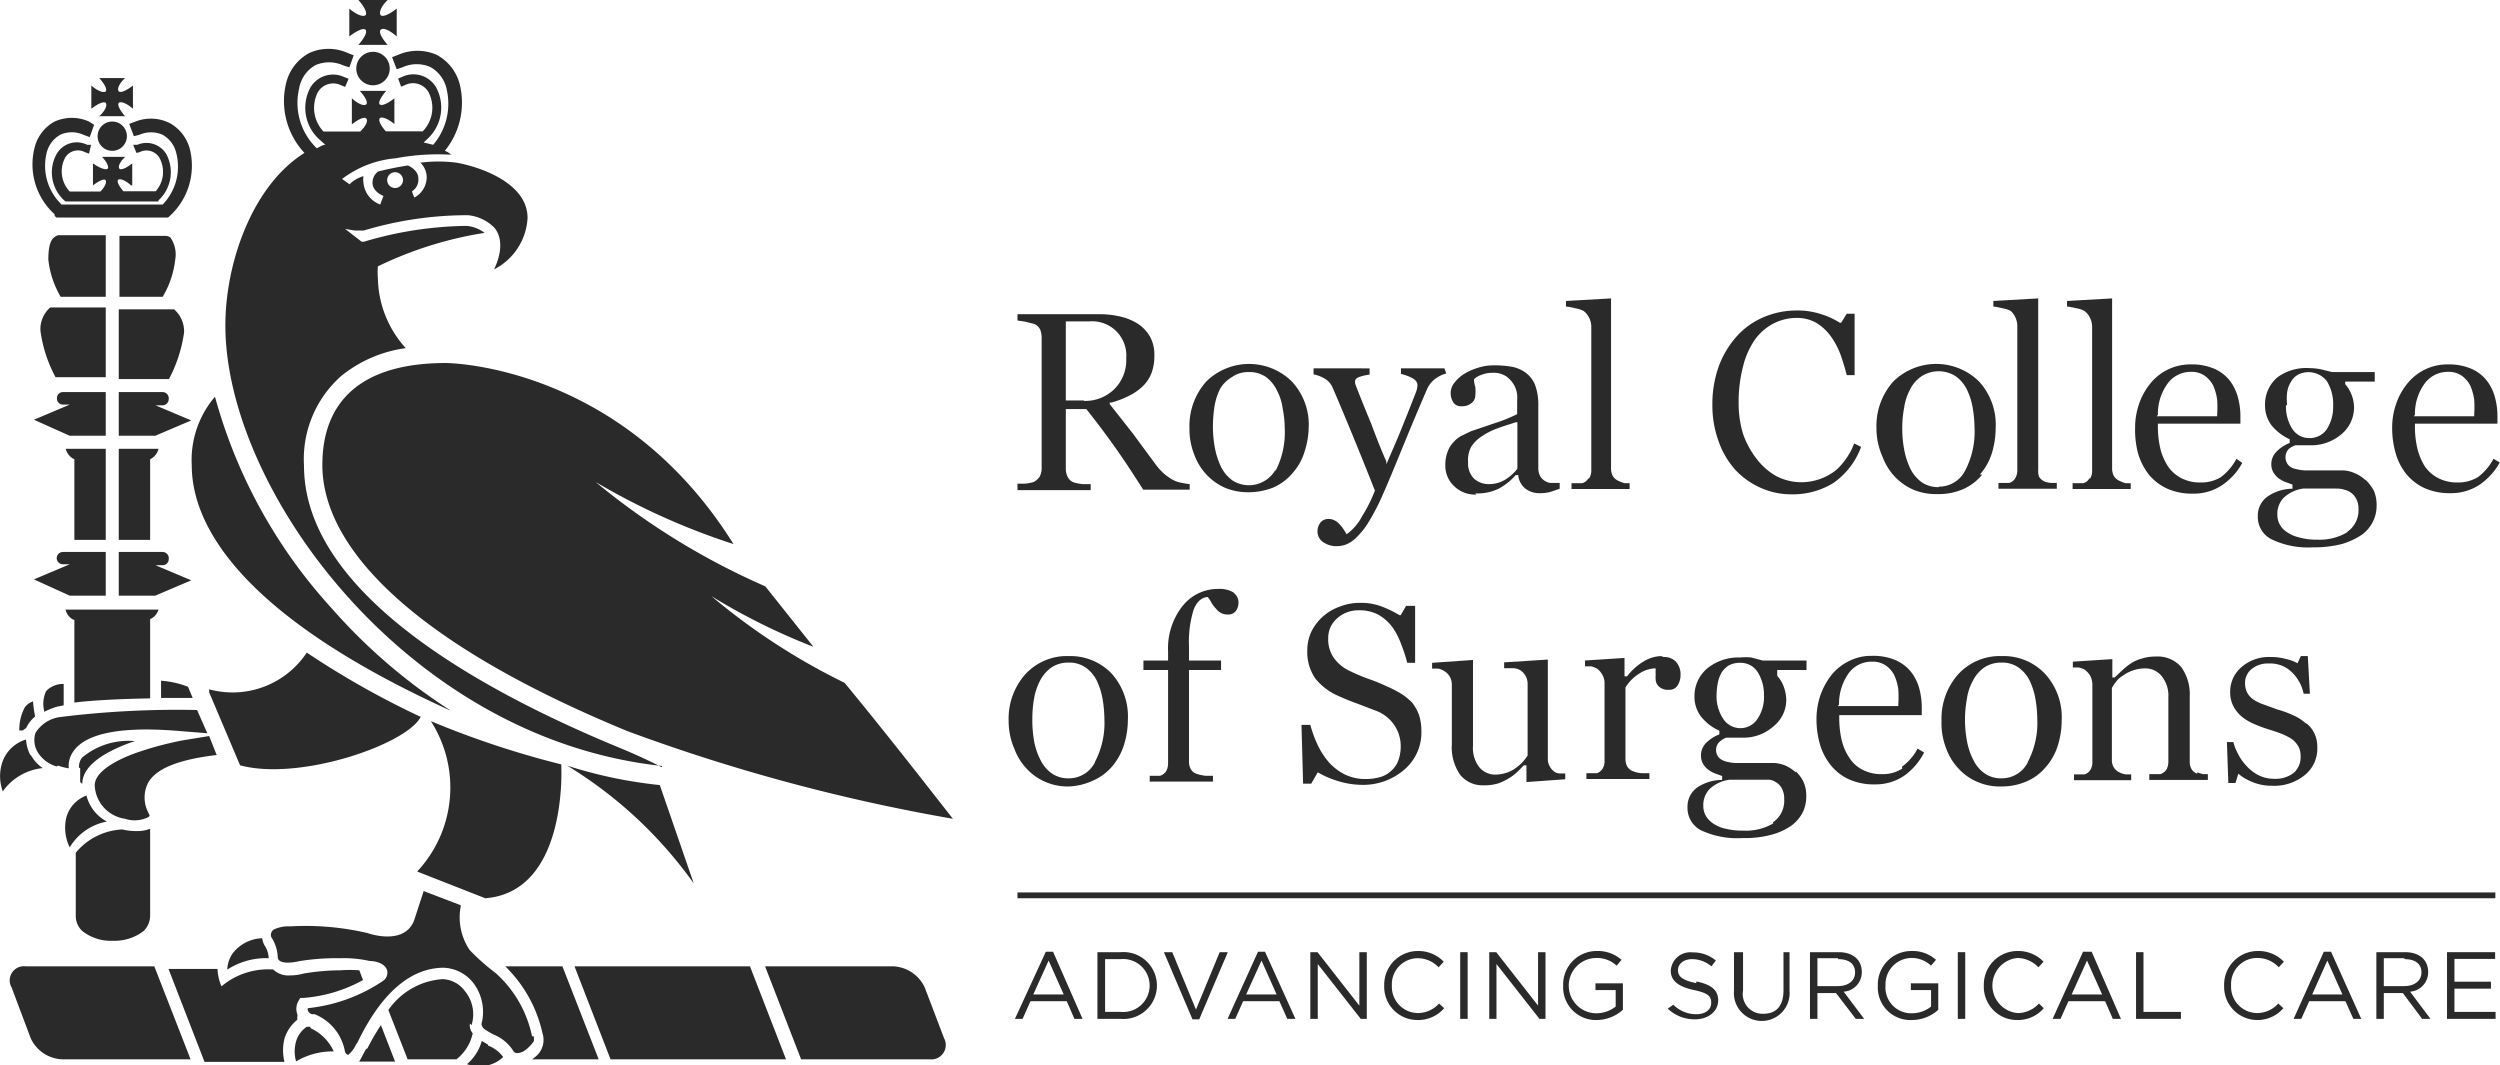 <svg xmlns="http://www.w3.org/2000/svg" xmlns:xlink="http://www.w3.org/1999/xlink" viewBox="0 0 107.57 45.83"><defs><clipPath id="a" transform="translate(0 -1.77)"><rect y="1.77" width="107.57" height="45.83" style="fill:none"/></clipPath><clipPath id="b" transform="translate(0 -1.77)"><rect width="107.57" height="50" style="fill:none"/></clipPath></defs><title>Asset 4</title><g style="clip-path:url(#a)"><polygon points="107.36 41.26 105.61 41.26 105.61 42.24 107.18 42.24 107.18 42.54 105.61 42.54 105.61 43.54 107.38 43.54 107.38 43.84 105.29 43.84 105.29 40.97 107.36 40.97 107.36 41.26" style="fill:#2a2a2a"/><path d="M15.73,3.05c.08.1-.05.36-.31.65h1.26c-.26-.29-.39-.55-.3-.65s.37,0,.69.29V2.14c-.32.25-.61.38-.69.28s0-.36.3-.65H15.42c.26.29.39.56.31.65s-.38,0-.7-.28v1.2c.32-.25.61-.38.7-.29m-8.8,28v.75H8.29l-.2-.48a4,4,0,0,0-1.16-.26M3.2,28.41V32c.88-.11,2.15-.16,3.26-.18V28.41A.64.64,0,0,0,6.82,28h-4a.65.65,0,0,0,.37.45M4.55,25V21.08H2.83a.65.65,0,0,0,.37.45V25ZM2.31,12c-.16.14-.23.45-.23.94a4,4,0,0,0,.53,1.6H4.55V11.89h-2a.3.3,0,0,0-.2.08M1.74,16a5.84,5.84,0,0,0,.65,2H4.55v-3H2.16a1.24,1.24,0,0,0-.42,1M3,27.4H4.55V25.52H2.71a.27.27,0,0,0-.27.27v0a.27.27,0,0,0,.27.26H3l-1.54.65Zm-1.1,5a3.37,3.37,0,0,1,.54-.22l.3-.06V31.2a1,1,0,0,0-.75.3,1.26,1.26,0,0,0-.09.85M3,20.52H4.55V18.64H2.71a.26.26,0,0,0-.26.27v0a.26.26,0,0,0,.26.27H3l-1.54.65ZM5.11,27.4H6.68l1.55-.66-1.54-.65H7a.26.26,0,0,0,.26-.26v0A.27.27,0,0,0,7,25.52H5.11ZM16.05,4a.72.72,0,1,0,.72.72A.72.72,0,0,0,16.05,4M24.4,34.71a18.47,18.47,0,0,1,5.45,5.07l-1.46-4.23a19.55,19.55,0,0,1-4-.84M5.11,25H6.46V21.53a.66.66,0,0,0,.36-.45H5.11ZM2.49,34.71h0a2.71,2.71,0,0,0,.47.12,1.07,1.07,0,0,1,.21-.75c.56-.78,2.12-1.07,4.62-.85l1.13.09-.44-1a41,41,0,0,0-5.95.31,1.49,1.49,0,0,0-1,.67,1,1,0,0,0,.09.83,1.41,1.41,0,0,0,.82.62M13.87,21.78C13.87,25,17.1,29.15,27,33.23A79.42,79.42,0,0,0,41,37c-1.29-1.65-3-3.84-4.66-5.85a27.86,27.86,0,0,1-5.73-3.73A27,27,0,0,0,35,29.6L32.93,27a30.79,30.79,0,0,1-7.3-4.49,29.42,29.42,0,0,0,5.93,2.67c-4.86-7.79-12.38-7.79-12.38-7.79-3.56,0-5.31,1.58-5.31,4.39m14.6,13c-.56-.29-1.13-.55-1.73-.8-6.23-2.56-13.66-6.74-13.66-12.18a4.77,4.77,0,0,1,1.6-3.85,5.58,5.58,0,0,1,2.78-1.2,4.58,4.58,0,0,1-1.2-3,3.05,3.05,0,0,1,0-.52,16.29,16.29,0,0,1,4.23-1.38l.36-.06h0a1.49,1.49,0,0,0-.77-.3,16,16,0,0,0-4.42.68l-.1,0-.71-.55.42.07.38,0a15.47,15.47,0,0,1,4.49-.66,1.84,1.84,0,0,1,1.06.47s.69.52.06,1.86a2.64,2.64,0,0,0,1.44-2.21c0-1.56-2.18-2.23-3.06-2.38a6,6,0,0,0-1.55,0,.89.89,0,0,1,.27.62,1,1,0,0,1-.53.88l-.08-.18L17.73,10A.59.59,0,0,0,18,9.44c0-.33-.37-.52-.45-.55-.45.07-.89.16-1.28.26a.59.59,0,0,0-.24.49c0,.38.46.56.47.56l-.14.37a1.1,1.1,0,0,1-.72-.93.88.88,0,0,1,0-.29,1.38,1.38,0,0,0-.6.35l-.32-.23a4.43,4.43,0,0,1,2.31-.89,9.87,9.87,0,0,1,2.44-.15l-.06,0a.69.69,0,0,0-.27-.17,3.29,3.29,0,0,0,.65-2.83,2,2,0,0,0-1-1.3,2.07,2.07,0,0,0-1.66,0l-.26.1.2.52.26-.09a1.47,1.47,0,0,1,1.2,0,1.44,1.44,0,0,1,.7,1A2.73,2.73,0,0,1,18.64,8l-.41-.1.17-.16a1.83,1.83,0,0,0,.36-2.22,1.13,1.13,0,0,0-1.46-.44l-.17.07.13.35.17-.07a.77.77,0,0,1,1,.29,1.45,1.45,0,0,1-.24,1.7H16.6c-.22-.25-.33-.48-.26-.56s.34,0,.63.25V6c-.29.23-.55.34-.63.26s.05-.32.28-.58H15.48c.24.26.36.5.28.58s-.34,0-.62-.26V7.12c.28-.22.54-.34.62-.25s0,.31-.26.56H13.92a1.48,1.48,0,0,1-.24-1.7.77.77,0,0,1,1-.29l.17.07L15,5.16l-.18-.07a1.13,1.13,0,0,0-1.46.44,1.83,1.83,0,0,0,.36,2.22L14,8c-.13,0-.25.1-.37.15a2.71,2.71,0,0,1-.76-2.57,1.43,1.43,0,0,1,.69-1,1.47,1.47,0,0,1,1.2,0l.27.09.19-.52-.26-.1a2,2,0,0,0-1.65,0,2,2,0,0,0-1,1.3,3.27,3.27,0,0,0,.79,3c-2.2,1.38-3.34,4.58-3.4,7.2-.17,7.08,7.71,18,18.8,19.18M17,9.18a.34.34,0,0,1,.34.34.34.34,0,0,1-.68,0A.34.34,0,0,1,17,9.18M7.34,12a.32.32,0,0,0-.2-.08h-2v2.62H7a4,4,0,0,0,.54-1.6A1.28,1.28,0,0,0,7.34,12M5.11,20.52H6.68l1.55-.66-1.54-.65H7a.27.27,0,0,0,.26-.27v0A.27.27,0,0,0,7,18.64H5.11Zm0-2.44H7.27a6.06,6.06,0,0,0,.65-2,1.25,1.25,0,0,0-.43-1H5.11Zm13,14.54a37.21,37.21,0,0,1-4.91-2.77A3.83,3.83,0,0,1,9,31.43l0,.13,1.33,3.14c2.57.69,7.16-.9,7.77-2.08m-6.82,9.52a1.68,1.68,0,0,0-1.26.64,1.29,1.29,0,0,0-.24.71A3.06,3.06,0,0,1,11.56,43h0a1.06,1.06,0,0,0-.15-.51.79.79,0,0,1-.12-.3m2.07,3.76-.1,0-.06,0a1.14,1.14,0,0,0-.46.63,1.57,1.57,0,0,0,0,.86,3.06,3.06,0,0,1,1.62-.43,2,2,0,0,0-1-1m2.4.89h0a.75.75,0,0,0-.07.12c-.08.13-.14.29-.24.43H17l-.61-1.57a9.31,9.31,0,0,0-.58,1m4.48-1h0v0A1.57,1.57,0,0,0,20,44.41a1.25,1.25,0,0,0-.95-.51,3.09,3.09,0,0,0-2.34,1.33l.83,2.12h2.1a1.94,1.94,0,0,0,.7-1.12.52.52,0,0,1-.12-.42M1.11,43.35a.61.61,0,0,0-.61.91l.82,2.18a1.56,1.56,0,0,0,1.34.91H8.2l-1.56-4ZM12.8,45.43a.68.68,0,0,1,.06-.62l.06-.1.12,0a6.26,6.26,0,0,0,2.58-.77l-.16-.42a5.61,5.61,0,0,0-.81,0,9.87,9.87,0,0,0-1.59.14,2.06,2.06,0,0,1-.58.08.94.94,0,0,1-.73-.26h-.13a3.11,3.11,0,0,0-2.09.73l0,0a2.06,2.06,0,0,1-.17-.75H7.25l1.55,4h3.44a2.11,2.11,0,0,1,0-1,1.68,1.68,0,0,1,.55-.81l0-.08M3.45,34.81l0,.61.09.08c0-.69.74-1.29,2.08-1.78l.19-.06a3.1,3.1,0,0,0-2.28.71.64.64,0,0,0-.13.44m21.32,8.54,1.55,4h7.55l-1.55-4Zm15.07.91a1.57,1.57,0,0,0-1.35-.91H32.92l1.55,4H40a.62.62,0,0,0,.62-.91Zm-18.05-.91a5.74,5.74,0,0,1,1.6,2.87A.93.93,0,0,1,23,47.27l-.1.08h2.86l-1.56-4Zm1.15,3v0a5,5,0,0,0-1.55-2.7,9.48,9.48,0,0,1-1.13-1,2.52,2.52,0,0,1-.39-1.86.15.15,0,0,0,0-.07l-1.59-.61-.41,1.26c-.43,1.12-2,.55-2,.55a11.67,11.67,0,0,0-3.33-.29,1.5,1.5,0,0,0-.7.13.28.28,0,0,0-.13.19.24.24,0,0,0,.05.2,1.71,1.71,0,0,1,.24.77c0,.08,0,.27.44.27a2.12,2.12,0,0,0,.47-.06h0A9.89,9.89,0,0,1,14.65,43a5.09,5.09,0,0,1,1.26.12c.29,0,.67.12.75.41a.43.43,0,0,1-.17.44l0,0a7.1,7.1,0,0,1-3.24,1.18.14.14,0,0,0,0,.11.28.28,0,0,0,.17.15h0l.12,0A2.13,2.13,0,0,1,14.84,47a.2.2,0,0,0,.14.16,1.2,1.2,0,0,0,.33-.43.61.61,0,0,1,.07-.1c1-2.08,2.25-3.21,3.7-3.22a1.7,1.7,0,0,1,1.32.7,2.06,2.06,0,0,1,.32,1.71c0,.13.11.22.11.22a3.85,3.85,0,0,0,.4.24,1.81,1.81,0,0,1,.87.73c.06.09.21.1.42,0a1.57,1.57,0,0,0,.45-.44.88.88,0,0,0,0-.2M21,46.72l-.27-.16a2,2,0,0,1-.64,1,1.8,1.8,0,0,0,.77.07,1.37,1.37,0,0,0,.79-.38,1.4,1.4,0,0,0-.65-.49M1.31,34.27a1.67,1.67,0,0,1-.19-.68,1.55,1.55,0,0,0-1,.92,1.9,1.9,0,0,0,0,1.31,2.4,2.4,0,0,1,1.72-1,1.69,1.69,0,0,1-.52-.57m8,0L9,33.44l-1.16.19a14.51,14.51,0,0,0-2,.54c-.69.25-1.84.78-1.76,1.46A1.52,1.52,0,0,0,5.38,37a1.31,1.31,0,0,0,1-.07.13.13,0,0,0,.06-.07l-.06-.13a1.39,1.39,0,0,1,0-1.29c.35-.61,1.33-1,3-1.19m14.77.46v-.05a39.1,39.1,0,0,1-5.61-1.86,5.29,5.29,0,0,1-.59,6.47l2.93,1.15c3.58-.28,3.27-5.71,3.27-5.71M4.6,37.12A1.75,1.75,0,0,1,3.72,36a1.41,1.41,0,0,0-.86.92A1.91,1.91,0,0,0,3,38.23,2.37,2.37,0,0,1,4.6,37.12m14.77-4.79a24.11,24.11,0,0,1-5.12-4.41,22.16,22.16,0,0,1-5-9.08,4.19,4.19,0,0,0-1,2.94c0,3,2.78,6.77,11.1,10.55M4.8,42.25h.06a2.06,2.06,0,0,0,1.32-.42.93.93,0,0,0,.28-.67V37.43a1.57,1.57,0,0,1-.6.1,2.58,2.58,0,0,1-.6-.07l0,0a2.77,2.77,0,0,0-2,1v2.7a.89.89,0,0,0,.28.67,2,2,0,0,0,1.32.42m.83-32.5V8.8c-.25.2-.48.3-.55.23s0-.29.25-.51h-1c.21.22.31.44.24.51S4.28,9,4,8.8v.95c.25-.2.48-.3.54-.23s0,.27-.22.49H3a1.26,1.26,0,0,1-.2-1.45.64.64,0,0,1,.86-.24l.17.06L3.92,8,3.75,8a1,1,0,0,0-1.31.39,1.63,1.63,0,0,0,.32,2l.06.05h4l0-.05a1.65,1.65,0,0,0,.33-2A1,1,0,0,0,5.91,8L5.73,8l.14.35L6,8.32a.65.65,0,0,1,.86.24A1.26,1.26,0,0,1,6.7,10H5.31c-.19-.22-.29-.42-.23-.49s.3,0,.55.23M2.35,11.06l.08.07h4.8l.08-.07a2.94,2.94,0,0,0,.87-2.83,1.79,1.79,0,0,0-.87-1.16A1.81,1.81,0,0,0,5.83,7l-.27.1.2.53L6,7.57a1.23,1.23,0,0,1,1,0,1.22,1.22,0,0,1,.59.81A2.34,2.34,0,0,1,7,10.57H2.65A2.31,2.31,0,0,1,2,8.38a1.22,1.22,0,0,1,.59-.81,1.21,1.21,0,0,1,1,0l.27.1.19-.53L3.83,7a1.81,1.81,0,0,0-1.48,0,1.76,1.76,0,0,0-.87,1.16,2.89,2.89,0,0,0,.87,2.83M4.83,7a.63.63,0,1,0,.63.63A.63.63,0,0,0,4.83,7M4.55,6.2c.07.08,0,.32-.28.57H5.38c-.22-.25-.34-.49-.27-.57s.33,0,.61.25v-1c-.28.22-.53.33-.61.25s0-.32.27-.57H4.27c.23.25.35.49.28.57s-.34,0-.62-.25v1c.28-.22.54-.33.62-.25M1.13,33.09v0a1.36,1.36,0,0,1,.38-.49,5.67,5.67,0,0,1-.09-.65.73.73,0,0,0-.35.25,2.06,2.06,0,0,0-.24,1l.15,0Z" transform="translate(0 -1.77)" style="fill:#2a2a2a"/></g><g style="clip-path:url(#b)"><path d="M86.47,15.11a.8.8,0,0,1,.24.3.86.86,0,0,1,.09.39V22a.63.63,0,0,1-.09.35.44.44,0,0,1-.26.2l-.24,0-.22,0v.25H88.5v-.25l-.22,0A1.06,1.06,0,0,1,88,22.5a.55.55,0,0,1-.26-.21A.69.69,0,0,1,87.7,22V14.61l0,0-1.93.11v.24a2.54,2.54,0,0,1,.37.07,1.2,1.2,0,0,1,.38.12" transform="translate(0 -1.77)" style="fill:#2a2a2a"/><path d="M56.31,20.19a2.72,2.72,0,0,0-.72-2,2.62,2.62,0,0,0-3.69,0,2.87,2.87,0,0,0-.72,2,3,3,0,0,0,.21,1.15,2.53,2.53,0,0,0,.55.88,2.44,2.44,0,0,0,.8.55,2.55,2.55,0,0,0,.95.18,2.9,2.9,0,0,0,1.09-.2,2.28,2.28,0,0,0,.85-.64,2.39,2.39,0,0,0,.5-.9,3.47,3.47,0,0,0,.18-1.1m-1.42,1.86a1.32,1.32,0,0,1-1.85.48,1.61,1.61,0,0,1-.49-.57,3.21,3.21,0,0,1-.27-.81,4.92,4.92,0,0,1-.09-1,5.93,5.93,0,0,1,.07-.83,2.65,2.65,0,0,1,.26-.78A1.49,1.49,0,0,1,53,18a1.2,1.2,0,0,1,.74-.22,1.23,1.23,0,0,1,.73.21,1.57,1.57,0,0,1,.47.57,2.31,2.31,0,0,1,.25.78,4.59,4.59,0,0,1,.09.87,3.6,3.6,0,0,1-.41,1.85" transform="translate(0 -1.77)" style="fill:#2a2a2a"/><path d="M60.76,32a2.69,2.69,0,0,0-.52-.41,5.12,5.12,0,0,0-.62-.31,7.13,7.13,0,0,0-.74-.3,7.26,7.26,0,0,1-.78-.33,1.74,1.74,0,0,1-.7-.56,1.41,1.41,0,0,1-.25-.86,1.11,1.11,0,0,1,.38-.85,1.35,1.35,0,0,1,.92-.35,1.74,1.74,0,0,1,.86.19,2,2,0,0,1,.59.52,3,3,0,0,1,.39.75,6.24,6.24,0,0,1,.26.8h.34l0-2.45H60.5l-.23.4-.05,0a4.88,4.88,0,0,0-.76-.37,2.5,2.5,0,0,0-.94-.16,2.35,2.35,0,0,0-.87.16,2.2,2.2,0,0,0-.73.43,2.14,2.14,0,0,0-.5.66,1.91,1.91,0,0,0-.17.8,2,2,0,0,0,.35,1.21,2.57,2.57,0,0,0,1,.75c.22.1.48.21.79.32l.81.31a1.64,1.64,0,0,1,.8.63,1.6,1.6,0,0,1,.27.89,1.72,1.72,0,0,1-.09.58,1.05,1.05,0,0,1-.27.44,1.19,1.19,0,0,1-.47.3,2.27,2.27,0,0,1-.68.1,2,2,0,0,1-.9-.2,2.32,2.32,0,0,1-.68-.52,3.28,3.28,0,0,1-.49-.76,5.23,5.23,0,0,1-.31-.85H56l.07,2.53h.35L56.7,35l0,0a4,4,0,0,0,.88.38,3.55,3.55,0,0,0,1,.16,2.7,2.7,0,0,0,1.84-.65,2.1,2.1,0,0,0,.74-1.65,2.29,2.29,0,0,0-.11-.73,2,2,0,0,0-.35-.58" transform="translate(0 -1.77)" style="fill:#2a2a2a"/><path d="M46,30a2.43,2.43,0,0,0-1.88.78,2.87,2.87,0,0,0-.72,2A3,3,0,0,0,43.65,34a2.49,2.49,0,0,0,.55.87,2.29,2.29,0,0,0,.8.55,2.38,2.38,0,0,0,1,.19A2.67,2.67,0,0,0,47,35.37a2.28,2.28,0,0,0,.86-.63,2.65,2.65,0,0,0,.5-.91,3.65,3.65,0,0,0,.17-1.09,2.76,2.76,0,0,0-.71-2A2.45,2.45,0,0,0,46,30m1.11,4.58a1.26,1.26,0,0,1-1.12.68,1.23,1.23,0,0,1-.73-.21,1.48,1.48,0,0,1-.48-.56,2.87,2.87,0,0,1-.28-.81,5.05,5.05,0,0,1-.08-1,4.89,4.89,0,0,1,.07-.83,2.58,2.58,0,0,1,.25-.77,1.61,1.61,0,0,1,.5-.59,1.3,1.3,0,0,1,.75-.21,1.22,1.22,0,0,1,.72.21,1.54,1.54,0,0,1,.48.56,3.06,3.06,0,0,1,.25.79,5.41,5.41,0,0,1,.08.87,3.6,3.6,0,0,1-.41,1.85" transform="translate(0 -1.77)" style="fill:#2a2a2a"/><path d="M62.15,17.62H60.28v.24a2,2,0,0,1,.43.15c.19.09.28.2.28.32a.93.93,0,0,1-.07.33l-.11.28c-.22.57-.42,1.06-.59,1.48s-.35.81-.51,1.2l-.06.13,0-.13Q59.37,21,59,20c-.28-.67-.49-1.2-.63-1.56l-.06-.16a.35.35,0,0,1,0-.12c0-.11.16-.17.27-.2a2,2,0,0,1,.35-.07v-.27H56.52v.26a1.43,1.43,0,0,1,.46.17.84.84,0,0,1,.37.42c.31.72.6,1.42.88,2.1s.59,1.45.93,2.31v0a6.58,6.58,0,0,1-.55,1.1,2.2,2.2,0,0,1-.67.78l0,0,0,0a2.38,2.38,0,0,0-.14-.23,1.39,1.39,0,0,0-.17-.21.65.65,0,0,0-.21-.16.54.54,0,0,0-.27-.06.43.43,0,0,0-.33.15.61.61,0,0,0-.13.41.54.54,0,0,0,.22.42,1,1,0,0,0,.63.19,1.14,1.14,0,0,0,.4-.08,1.41,1.41,0,0,0,.43-.3,3.23,3.23,0,0,0,.52-.66,9.46,9.46,0,0,0,.61-1.18c.17-.38.43-1,.76-1.81s.72-1.75,1.15-2.74a1.09,1.09,0,0,1,.42-.48,1.31,1.31,0,0,1,.4-.18Z" transform="translate(0 -1.77)" style="fill:#2a2a2a"/><path d="M53.12,27.29a1.15,1.15,0,0,0-.7-.18,1.94,1.94,0,0,0-1.54.74,2.93,2.93,0,0,0-.62,1.94v.4H49.2v.41h1.06v4a.72.72,0,0,1-.08.35.52.52,0,0,1-.26.2l-.24,0-.21,0v.25h2.72v-.25l-.33,0a2,2,0,0,1-.36-.08.45.45,0,0,1-.26-.2.68.68,0,0,1-.08-.34V30.6h1.38v-.41H51.16v-.6a4.71,4.71,0,0,1,.2-1.59c.14-.35.35-.53.61-.54h0l0,0a1.57,1.57,0,0,1,.16.25,1.79,1.79,0,0,0,.2.26.63.63,0,0,0,.22.18.54.54,0,0,0,.27.06.41.41,0,0,0,.35-.14.62.62,0,0,0,.12-.38.51.51,0,0,0-.22-.42" transform="translate(0 -1.77)" style="fill:#2a2a2a"/><path d="M63.48,23a2.12,2.12,0,0,0,1-.2,2.67,2.67,0,0,0,.74-.59l0,0h.11v.05a.86.86,0,0,0,.31.54,1,1,0,0,0,.64.19,1.79,1.79,0,0,0,.42-.05l.41-.14v-.25h-.31a.51.51,0,0,1-.28-.06.62.62,0,0,1-.25-.23.78.78,0,0,1-.08-.37c0-.47,0-.91,0-1.31s0-.86,0-1.38a2.4,2.4,0,0,0-.14-.87,1.23,1.23,0,0,0-.4-.52,1.47,1.47,0,0,0-.6-.26,4.42,4.42,0,0,0-.78-.06,2.16,2.16,0,0,0-.66.1,2.65,2.65,0,0,0-.58.25,1.61,1.61,0,0,0-.45.4.7.7,0,0,0-.16.44.75.75,0,0,0,.11.4.39.39,0,0,0,.36.17.63.63,0,0,0,.43-.14.41.41,0,0,0,.16-.31,1.89,1.89,0,0,0,0-.38,1.29,1.29,0,0,1-.06-.33v0l0,0a.84.84,0,0,1,.32-.19,1.3,1.3,0,0,1,.49-.09,1,1,0,0,1,.59.16,1.28,1.28,0,0,1,.33.37,1.17,1.17,0,0,1,.13.4,2.42,2.42,0,0,1,0,.28v.57l0,0a6.87,6.87,0,0,1-1,.4l-1,.34-.41.2a1.19,1.19,0,0,0-.34.28,1.12,1.12,0,0,0-.25.42,1.53,1.53,0,0,0-.09.54,1.2,1.2,0,0,0,.38.92,1.29,1.29,0,0,0,.95.36M63.3,21a1.48,1.48,0,0,1,.45-.45,2.94,2.94,0,0,1,.66-.34c.23-.09.5-.17.81-.27l.07,0,0,2h0a2,2,0,0,1-.51.46,1.31,1.31,0,0,1-.71.2.93.93,0,0,1-.64-.23.91.91,0,0,1-.26-.71A1.19,1.19,0,0,1,63.3,21" transform="translate(0 -1.77)" style="fill:#2a2a2a"/><path d="M74.68,22a3.37,3.37,0,0,0,1.1.77,3.22,3.22,0,0,0,1.3.27,3.33,3.33,0,0,0,1.81-.49A3.27,3.27,0,0,0,80.08,21l-.3-.15a2.8,2.8,0,0,1-.32.62A2.9,2.9,0,0,1,79,22a2.42,2.42,0,0,1-1.49.52,2.34,2.34,0,0,1-1.09-.27,2.8,2.8,0,0,1-.84-.74A3.82,3.82,0,0,1,75,20.44a4.54,4.54,0,0,1-.19-1.37A6,6,0,0,1,75,17.54a3.44,3.44,0,0,1,.5-1.14,2.27,2.27,0,0,1,.81-.71,2.18,2.18,0,0,1,1-.24,1.66,1.66,0,0,1,.84.21,2.15,2.15,0,0,1,.64.6,3.41,3.41,0,0,1,.42.81c.1.3.19.58.25.84h.34l0-2.64h-.34l-.24.39-.05,0a3.41,3.41,0,0,0-.87-.39,3.2,3.2,0,0,0-1-.14,3.57,3.57,0,0,0-1.42.29,3.23,3.23,0,0,0-1.15.82,4,4,0,0,0-.77,1.28,4.81,4.81,0,0,0-.28,1.66,4.52,4.52,0,0,0,.29,1.64A3.65,3.65,0,0,0,74.68,22" transform="translate(0 -1.77)" style="fill:#2a2a2a"/><path d="M51.19,22.6a2.19,2.19,0,0,1-.31-.05,1.24,1.24,0,0,1-.37-.11,2.2,2.2,0,0,1-.39-.26,2.47,2.47,0,0,1-.44-.49q-.55-.74-.93-1.26l-1-1.27,0-.07.08,0a4.17,4.17,0,0,0,.75-.29,2.39,2.39,0,0,0,.57-.39,1.61,1.61,0,0,0,.39-.57,2.07,2.07,0,0,0,.13-.77,1.61,1.61,0,0,0-.19-.82,1.71,1.71,0,0,0-.52-.55,2.43,2.43,0,0,0-.76-.31,3.79,3.79,0,0,0-.91-.1H43.78v.27l.33.05.36.09a.47.47,0,0,1,.29.26,1,1,0,0,1,.06.36v5.58a.78.78,0,0,1-.08.37.64.64,0,0,1-.27.24,1.5,1.5,0,0,1-.36.07l-.33,0v.28h3.15V22.6l-.36,0a2.26,2.26,0,0,1-.36-.07.48.48,0,0,1-.28-.26.78.78,0,0,1-.07-.35V19.37h.88v0c.44.55.85,1.1,1.22,1.62s.78,1.14,1.23,1.85h2ZM46.63,19h-.77V15.6h1a1.47,1.47,0,0,1,1.6,1.58,1.76,1.76,0,0,1-.52,1.34,1.78,1.78,0,0,1-1.29.5" transform="translate(0 -1.77)" style="fill:#2a2a2a"/><path d="M94.54,35.06a.48.48,0,0,1-.25-.21.65.65,0,0,1-.07-.33V31.73a2,2,0,0,0-.36-1.25,1.33,1.33,0,0,0-1.1-.46,1.91,1.91,0,0,0-.61.09,1.56,1.56,0,0,0-.47.21,2.69,2.69,0,0,0-.36.29c-.13.12-.24.22-.32.31l0,0h-.11v-.79l0,0-1.7.11v.25l.26,0a1.17,1.17,0,0,1,.26.1.92.92,0,0,1,.24.28.86.86,0,0,1,.08.36v3.31a.63.63,0,0,1-.08.35.46.46,0,0,1-.25.2l-.25,0-.21,0v.25H91.7v-.25l-.23,0a.79.79,0,0,1-.26-.08.53.53,0,0,1-.25-.21.58.58,0,0,1-.09-.33v-3.1h0a2.45,2.45,0,0,1,.16-.24,1,1,0,0,1,.3-.28,1.66,1.66,0,0,1,.44-.23,1.57,1.57,0,0,1,.54-.09.89.89,0,0,1,.7.33,1.32,1.32,0,0,1,.29.91v2.76a.72.72,0,0,1-.08.35.52.52,0,0,1-.26.2l-.26,0-.22,0v.25H95v-.25l-.21,0a1.68,1.68,0,0,1-.24-.08" transform="translate(0 -1.77)" style="fill:#2a2a2a"/><path d="M96.23,21.51a2.38,2.38,0,0,1-.67.79,1.61,1.61,0,0,1-.87.23,1.74,1.74,0,0,1-.84-.19,1.56,1.56,0,0,1-.57-.51,2.48,2.48,0,0,1-.33-.78,4.19,4.19,0,0,1-.1-1V20H96.4v-.3a3.07,3.07,0,0,0-.12-.88,2,2,0,0,0-.36-.7,1.73,1.73,0,0,0-.66-.49,2.43,2.43,0,0,0-1-.18,2.2,2.2,0,0,0-1,.23,2.24,2.24,0,0,0-.75.61,2.83,2.83,0,0,0-.48.89,3.08,3.08,0,0,0-.16,1A3.88,3.88,0,0,0,92,21.29a2.74,2.74,0,0,0,.46.9,2.23,2.23,0,0,0,.78.6,2.59,2.59,0,0,0,1.11.22,2.18,2.18,0,0,0,1.27-.37,2.72,2.72,0,0,0,.86-.95Zm-3.38-1.89a2.21,2.21,0,0,1,.42-1.35,1.23,1.23,0,0,1,1-.5,1,1,0,0,1,.6.17,1.22,1.22,0,0,1,.36.42,2.37,2.37,0,0,1,.17.6,5.42,5.42,0,0,1,0,.66v.06h-2.6Z" transform="translate(0 -1.77)" style="fill:#2a2a2a"/><path d="M89.9,22.36a.44.44,0,0,1-.26.2l-.24,0-.22,0v.25h2.5v-.25l-.22,0a1.17,1.17,0,0,1-.24-.09.55.55,0,0,1-.26-.21.68.68,0,0,1-.08-.34V14.61l0,0-1.94.11v.24a2.41,2.41,0,0,1,.38.07,1.13,1.13,0,0,1,.37.12.8.8,0,0,1,.24.3.86.86,0,0,1,.09.39V22a.63.63,0,0,1-.08.35" transform="translate(0 -1.77)" style="fill:#2a2a2a"/><path d="M99.21,32.89a2,2,0,0,0-.51-.33A4.44,4.44,0,0,0,98,32.3l-.61-.22a1.91,1.91,0,0,1-.43-.21.86.86,0,0,1-.27-.3.91.91,0,0,1-.09-.43.75.75,0,0,1,.28-.58,1.08,1.08,0,0,1,.74-.24,1.31,1.31,0,0,1,1,.38,1.77,1.77,0,0,1,.5.92h.27L99.3,30H99l-.14.31,0,0a1.83,1.83,0,0,0-.52-.19,2.32,2.32,0,0,0-.63-.08,1.8,1.8,0,0,0-1.27.44,1.39,1.39,0,0,0-.48,1.07,1.28,1.28,0,0,0,.15.63,1.5,1.5,0,0,0,.38.45,2.15,2.15,0,0,0,.52.3,6,6,0,0,0,.56.21c.22.07.42.13.59.2a2.35,2.35,0,0,1,.45.23,1,1,0,0,1,.28.31.82.82,0,0,1,.1.42.9.9,0,0,1-.3.73,1.29,1.29,0,0,1-.85.25,1.47,1.47,0,0,1-.69-.17,1.78,1.78,0,0,1-.52-.42,2.06,2.06,0,0,1-.35-.52,1.86,1.86,0,0,1-.18-.47h-.28l.06,1.76h.31l.12-.4.06.05a2.17,2.17,0,0,0,.55.31,2.13,2.13,0,0,0,.84.16,2.08,2.08,0,0,0,1.41-.46,1.46,1.46,0,0,0,.54-1.17,1.41,1.41,0,0,0-.12-.61,1.21,1.21,0,0,0-.33-.43" transform="translate(0 -1.77)" style="fill:#2a2a2a"/><path d="M66.92,35a.66.66,0,0,1-.23-.24.62.62,0,0,1-.09-.34V30.15l0,0-1.88.12v.25l.38,0a.68.68,0,0,1,.32.09.71.71,0,0,1,.23.26.66.66,0,0,1,.08.34v3.07a3,3,0,0,1-.18.24,1.6,1.6,0,0,1-.27.25,1.4,1.4,0,0,1-.4.23,1.64,1.64,0,0,1-.56.1.88.88,0,0,1-.67-.32,1.34,1.34,0,0,1-.27-.91v-3.7l-.05,0-1.71.12v.25l.27,0a.68.68,0,0,1,.26.11.64.64,0,0,1,.24.25.72.72,0,0,1,.08.35V33.8a2.06,2.06,0,0,0,.36,1.31,1.23,1.23,0,0,0,1,.45,2.05,2.05,0,0,0,.63-.08,2.37,2.37,0,0,0,.46-.22,2,2,0,0,0,.36-.27l.29-.29,0,0h.11v.72l0,0,1.67-.12v-.25l-.25,0a.54.54,0,0,1-.25-.09" transform="translate(0 -1.77)" style="fill:#2a2a2a"/><path d="M107.29,21.51a2.38,2.38,0,0,1-.67.79,1.64,1.64,0,0,1-.87.23,1.74,1.74,0,0,1-.84-.19,1.59,1.59,0,0,1-.58-.51,2.72,2.72,0,0,1-.32-.78,4.19,4.19,0,0,1-.1-1V20h3.55v-.3a3.07,3.07,0,0,0-.12-.88,2,2,0,0,0-.36-.7,1.73,1.73,0,0,0-.66-.49,2.47,2.47,0,0,0-1-.18,2.2,2.2,0,0,0-1,.23,2.24,2.24,0,0,0-.75.61,2.83,2.83,0,0,0-.48.89,3.08,3.08,0,0,0-.16,1,3.88,3.88,0,0,0,.15,1.09,2.56,2.56,0,0,0,.46.9,2.23,2.23,0,0,0,.78.6,2.59,2.59,0,0,0,1.11.22,2.2,2.2,0,0,0,1.27-.37,2.81,2.81,0,0,0,.86-.95Zm-3.38-1.89a2.21,2.21,0,0,1,.42-1.35,1.23,1.23,0,0,1,1-.5,1,1,0,0,1,.6.17,1.22,1.22,0,0,1,.36.42,2.37,2.37,0,0,1,.17.6,5.42,5.42,0,0,1,0,.66v.06h-2.6Z" transform="translate(0 -1.77)" style="fill:#2a2a2a"/><path d="M86.14,30a2.43,2.43,0,0,0-1.88.78,2.87,2.87,0,0,0-.72,2A3,3,0,0,0,83.75,34a2.49,2.49,0,0,0,.55.87,2.29,2.29,0,0,0,.8.55,2.38,2.38,0,0,0,1,.19,2.67,2.67,0,0,0,1.08-.21,2.18,2.18,0,0,0,.85-.63,2.51,2.51,0,0,0,.51-.91,3.65,3.65,0,0,0,.17-1.09,2.76,2.76,0,0,0-.71-2A2.45,2.45,0,0,0,86.14,30m1.11,4.58a1.26,1.26,0,0,1-1.12.68,1.21,1.21,0,0,1-.73-.21,1.48,1.48,0,0,1-.48-.56,2.87,2.87,0,0,1-.28-.81,5,5,0,0,1-.09-1,5,5,0,0,1,.08-.83,2.25,2.25,0,0,1,.25-.77,1.52,1.52,0,0,1,.5-.59,1.3,1.3,0,0,1,.75-.21,1.22,1.22,0,0,1,.72.21,1.54,1.54,0,0,1,.48.56,3.06,3.06,0,0,1,.25.79,5.41,5.41,0,0,1,.08.87,3.6,3.6,0,0,1-.41,1.85" transform="translate(0 -1.77)" style="fill:#2a2a2a"/><path d="M101.76,22.41a1.57,1.57,0,0,0-.44-.28,1.41,1.41,0,0,0-.48-.12l-.59,0-.66,0-.43,0a2,2,0,0,1-.38-.06.61.61,0,0,1-.3-.15.52.52,0,0,1,0-.71.9.9,0,0,1,.28-.16h.68a2,2,0,0,0,1.3-.47,1.5,1.5,0,0,0,.55-1.16,1.57,1.57,0,0,0-.38-1l0,0v-.11h1.27v-.41h-1.83l-.49-.12a2.61,2.61,0,0,0-.48-.05A2.1,2.1,0,0,0,98,18a1.52,1.52,0,0,0-.54,1.2,1.42,1.42,0,0,0,.27.86,2.17,2.17,0,0,0,.79.61h0v.16h0a1.58,1.58,0,0,0-.6.41.75.75,0,0,0-.19.49.72.72,0,0,0,.08.35.92.92,0,0,0,.22.26,1.47,1.47,0,0,0,.28.16l.33.12h0v.18h0a1.9,1.9,0,0,0-1.08.34,1,1,0,0,0-.41.83,1.07,1.07,0,0,0,.58,1,3.62,3.62,0,0,0,1.79.35,4.82,4.82,0,0,0,1.24-.14,3.18,3.18,0,0,0,.85-.39,1.56,1.56,0,0,0,.49-.57,1.53,1.53,0,0,0,.16-.7,1.56,1.56,0,0,0-.11-.62,1.89,1.89,0,0,0-.34-.46m-3.4-3.25a2.32,2.32,0,0,1,0-.53,1.14,1.14,0,0,1,.16-.45.8.8,0,0,1,.31-.32,1,1,0,0,1,1.24.28,1.86,1.86,0,0,1,.27,1.05,1.78,1.78,0,0,1-.26,1,.89.89,0,0,1-.77.4.87.87,0,0,1-.73-.4,1.8,1.8,0,0,1-.27-1M101,24.67a2.3,2.3,0,0,1-1.29.32,2.69,2.69,0,0,1-.8-.1,1.54,1.54,0,0,1-.53-.24.87.87,0,0,1-.3-.34.86.86,0,0,1-.09-.39,1,1,0,0,1,.27-.73,1.54,1.54,0,0,1,.86-.4h0q.63,0,1.11,0c.32,0,.52,0,.63.05a.75.75,0,0,1,.46.29.88.88,0,0,1,.16.53,1.12,1.12,0,0,1-.49,1" transform="translate(0 -1.77)" style="fill:#2a2a2a"/><path d="M71.47,30a1.54,1.54,0,0,0-.73.22,2.59,2.59,0,0,0-.73.65l0,0h-.11v-.79l0,0-1.7.11v.25l.26,0a1.17,1.17,0,0,1,.26.1.85.85,0,0,1,.24.29.72.72,0,0,1,.08.35v3.31a.63.63,0,0,1-.08.35.46.46,0,0,1-.25.2l-.25,0-.2,0v.25h2.71v-.25l-.32,0a1.2,1.2,0,0,1-.37-.08.52.52,0,0,1-.26-.2.71.71,0,0,1-.08-.34V31.35a1.81,1.81,0,0,1,.6-.6,1.32,1.32,0,0,1,.63-.22h.07v.07a1.42,1.42,0,0,0,0,.2,1.23,1.23,0,0,0,0,.2.43.43,0,0,0,.14.31.57.57,0,0,0,.43.14.41.41,0,0,0,.37-.18.83.83,0,0,0,.13-.47.8.8,0,0,0-.2-.56.7.7,0,0,0-.52-.2" transform="translate(0 -1.77)" style="fill:#2a2a2a"/><path d="M68.34,22.36a.44.44,0,0,1-.26.2l-.24,0-.22,0v.25h2.5v-.25l-.22,0a1.17,1.17,0,0,1-.24-.09.55.55,0,0,1-.26-.21.68.68,0,0,1-.08-.34V14.61l0,0-1.94.11v.24a2.41,2.41,0,0,1,.38.07,1.3,1.3,0,0,1,.38.12.8.8,0,0,1,.24.3.86.86,0,0,1,.09.39V22a.63.63,0,0,1-.09.35" transform="translate(0 -1.77)" style="fill:#2a2a2a"/><path d="M85.19,22.19a2.55,2.55,0,0,0,.51-.9,3.77,3.77,0,0,0,.17-1.1,2.76,2.76,0,0,0-.71-2,2.63,2.63,0,0,0-3.7,0,2.87,2.87,0,0,0-.72,2A3,3,0,0,0,81,21.42a2.53,2.53,0,0,0,.55.88,2.44,2.44,0,0,0,.8.55,2.55,2.55,0,0,0,1,.18,2.68,2.68,0,0,0,1.09-.2,2.2,2.2,0,0,0,.85-.64m-1.86.54a1.28,1.28,0,0,1-.73-.2,1.61,1.61,0,0,1-.49-.57,3.21,3.21,0,0,1-.27-.81,4.92,4.92,0,0,1-.09-1,4.76,4.76,0,0,1,.08-.83,2.38,2.38,0,0,1,.25-.78,1.49,1.49,0,0,1,.5-.58,1.36,1.36,0,0,1,1.47,0,1.5,1.5,0,0,1,.48.57,2.86,2.86,0,0,1,.25.78,5.52,5.52,0,0,1,.08.87,3.6,3.6,0,0,1-.41,1.85,1.26,1.26,0,0,1-1.12.68" transform="translate(0 -1.77)" style="fill:#2a2a2a"/><path d="M81.85,34.84a1.53,1.53,0,0,1-.87.24,1.74,1.74,0,0,1-.84-.19,1.43,1.43,0,0,1-.57-.52,2.33,2.33,0,0,1-.33-.77,4.19,4.19,0,0,1-.1-1v-.06h3.55v-.3a3.14,3.14,0,0,0-.12-.89,2,2,0,0,0-.36-.69,1.73,1.73,0,0,0-.66-.49,2.43,2.43,0,0,0-1-.18,2.08,2.08,0,0,0-1,.23,2.21,2.21,0,0,0-.75.6,3.07,3.07,0,0,0-.48.89,3.18,3.18,0,0,0-.16,1,3.88,3.88,0,0,0,.15,1.09,2.59,2.59,0,0,0,.46.89,2.15,2.15,0,0,0,.78.61,2.59,2.59,0,0,0,1.11.22,2.18,2.18,0,0,0,1.27-.37,2.76,2.76,0,0,0,.86-1l-.28-.17a2.24,2.24,0,0,1-.67.78m-2.71-2.67a2.27,2.27,0,0,1,.42-1.36,1.22,1.22,0,0,1,1-.49,1,1,0,0,1,.6.17,1.14,1.14,0,0,1,.36.42,2.15,2.15,0,0,1,.17.6,5.14,5.14,0,0,1,0,.66v.06h-2.6Z" transform="translate(0 -1.77)" style="fill:#2a2a2a"/><path d="M77.26,35a1.6,1.6,0,0,0-.44-.29,1.45,1.45,0,0,0-.49-.11l-.59,0-.65,0h-.44a1.91,1.91,0,0,1-.37-.06.71.71,0,0,1-.31-.16.48.48,0,0,1-.13-.35.46.46,0,0,1,.16-.35.84.84,0,0,1,.28-.17H75a1.92,1.92,0,0,0,1.3-.48,1.46,1.46,0,0,0,.56-1.15,1.82,1.82,0,0,0-.1-.54,1.44,1.44,0,0,0-.29-.49V30.6h1.26v-.41H75.84l-.49-.13a2.42,2.42,0,0,0-.47,0,2.13,2.13,0,0,0-1.42.47,1.55,1.55,0,0,0-.55,1.21,1.39,1.39,0,0,0,.28.86,2.08,2.08,0,0,0,.79.61h0v.16h0a1.57,1.57,0,0,0-.6.4.75.75,0,0,0-.19.5.72.72,0,0,0,.08.35.85.85,0,0,0,.21.25,1.17,1.17,0,0,0,.29.17l.33.12h0v.17h0a1.9,1.9,0,0,0-1.08.33,1,1,0,0,0-.41.83,1.08,1.08,0,0,0,.57,1,3.68,3.68,0,0,0,1.8.34,4.38,4.38,0,0,0,1.23-.14,2.77,2.77,0,0,0,.85-.38,1.68,1.68,0,0,0,.5-.57,1.56,1.56,0,0,0,.16-.7,1.48,1.48,0,0,0-.12-.63,1.58,1.58,0,0,0-.33-.45m-3.41-3.25a3.07,3.07,0,0,1,.05-.53,1.46,1.46,0,0,1,.16-.46,1,1,0,0,1,.32-.32,1,1,0,0,1,.47-.11.87.87,0,0,1,.77.4,1.82,1.82,0,0,1,.27,1,1.69,1.69,0,0,1-.27,1,.88.88,0,0,1-1.49,0,1.75,1.75,0,0,1-.28-1m2.44,5.51a2.32,2.32,0,0,1-1.29.31,3.09,3.09,0,0,1-.8-.09,1.54,1.54,0,0,1-.53-.24,1,1,0,0,1-.3-.34.86.86,0,0,1-.09-.39,1,1,0,0,1,.27-.73,1.54,1.54,0,0,1,.86-.4h0l1.1,0,.63,0a.78.78,0,0,1,.47.29.91.91,0,0,1,.15.54,1.12,1.12,0,0,1-.48,1" transform="translate(0 -1.77)" style="fill:#2a2a2a"/><rect x="43.78" y="38.4" width="63.59" height="0.25" style="fill:#2a2a2a"/><path d="M46.58,45.61h-.35l-.33-.76H44.34l-.34.76h-.33L45,42.72h.31ZM45.12,43.1l-.66,1.46h1.31Z" transform="translate(0 -1.77)" style="fill:#2a2a2a"/><path d="M48.22,45.61h-1V42.74h1a1.44,1.44,0,1,1,0,2.87m0-2.57h-.67v2.27h.67a1.14,1.14,0,1,0,0-2.27" transform="translate(0 -1.77)" style="fill:#2a2a2a"/><polygon points="52.48 40.97 52.83 40.97 51.6 43.86 51.31 43.86 50.08 40.97 50.44 40.97 51.46 43.44 52.48 40.97" style="fill:#2a2a2a"/><path d="M55.74,45.61h-.35l-.34-.76H53.49l-.34.76h-.33l1.31-2.89h.3ZM54.28,43.1l-.66,1.46h1.31Z" transform="translate(0 -1.77)" style="fill:#2a2a2a"/><polygon points="58.49 40.97 58.81 40.97 58.81 43.84 58.55 43.84 56.7 41.48 56.7 43.84 56.38 43.84 56.38 40.97 56.69 40.97 58.49 43.27 58.49 40.97" style="fill:#2a2a2a"/><path d="M61,45.66a1.43,1.43,0,0,1-1.44-1.48A1.45,1.45,0,0,1,61,42.69a1.51,1.51,0,0,1,1.12.46l-.22.24A1.24,1.24,0,0,0,61,43a1.12,1.12,0,0,0-1.11,1.18A1.13,1.13,0,0,0,61,45.36a1.23,1.23,0,0,0,.92-.41l.22.2a1.48,1.48,0,0,1-1.15.51" transform="translate(0 -1.77)" style="fill:#2a2a2a"/><rect x="62.83" y="40.97" width="0.32" height="2.87" style="fill:#2a2a2a"/><polygon points="66.18 40.97 66.5 40.97 66.5 43.84 66.24 43.84 64.39 41.48 64.39 43.84 64.08 43.84 64.08 40.97 64.38 40.97 66.18 43.27 66.18 40.97" style="fill:#2a2a2a"/><path d="M68.72,45.66a1.41,1.41,0,0,1-1.46-1.48,1.44,1.44,0,0,1,1.44-1.49,1.53,1.53,0,0,1,1.07.38l-.21.25a1.23,1.23,0,0,0-.87-.33,1.19,1.19,0,0,0,0,2.38,1.36,1.36,0,0,0,.83-.29v-.71h-.87v-.29h1.18v1.14a1.72,1.72,0,0,1-1.15.44" transform="translate(0 -1.77)" style="fill:#2a2a2a"/><path d="M73,44c.64.14.93.37.93.82s-.41.81-1,.81a1.68,1.68,0,0,1-1.17-.46L72,45a1.38,1.38,0,0,0,1,.41c.38,0,.63-.2.63-.49s-.14-.42-.74-.55-1-.36-1-.83a.84.84,0,0,1,.94-.79,1.51,1.51,0,0,1,1,.35l-.19.25a1.3,1.3,0,0,0-.83-.31c-.37,0-.61.21-.61.47s.15.43.78.56" transform="translate(0 -1.77)" style="fill:#2a2a2a"/><path d="M77,44.39a1.2,1.2,0,1,1-2.39,0V42.74H75v1.65a.85.85,0,0,0,.88,1c.53,0,.86-.32.86-1V42.74H77Z" transform="translate(0 -1.77)" style="fill:#2a2a2a"/><path d="M79.85,45.61,79,44.5H78.2v1.11h-.32V42.74h1.23c.63,0,1,.34,1,.86a.84.84,0,0,1-.78.84l.88,1.17ZM79.09,43H78.2V44.2h.88c.44,0,.74-.22.74-.59s-.27-.57-.73-.57" transform="translate(0 -1.77)" style="fill:#2a2a2a"/><path d="M82.25,45.66a1.4,1.4,0,0,1-1.45-1.48,1.44,1.44,0,0,1,1.43-1.49,1.5,1.5,0,0,1,1.07.38l-.21.25a1.22,1.22,0,0,0-.87-.33,1.13,1.13,0,0,0-1.09,1.18,1.11,1.11,0,0,0,1.14,1.2,1.33,1.33,0,0,0,.82-.29v-.71h-.87v-.29H83.4v1.14a1.7,1.7,0,0,1-1.15.44" transform="translate(0 -1.77)" style="fill:#2a2a2a"/><rect x="84.24" y="40.97" width="0.32" height="2.87" style="fill:#2a2a2a"/><path d="M86.8,45.66a1.43,1.43,0,0,1-1.44-1.48,1.45,1.45,0,0,1,1.45-1.49,1.51,1.51,0,0,1,1.12.46l-.22.24a1.28,1.28,0,0,0-.9-.4,1.19,1.19,0,0,0,0,2.37,1.23,1.23,0,0,0,.92-.41l.21.2a1.46,1.46,0,0,1-1.14.51" transform="translate(0 -1.77)" style="fill:#2a2a2a"/><path d="M91.26,45.61h-.35l-.33-.76H89l-.34.76h-.34l1.31-2.89H90ZM89.8,43.1l-.66,1.46h1.31Z" transform="translate(0 -1.77)" style="fill:#2a2a2a"/><polygon points="91.91 40.97 92.23 40.97 92.23 43.54 93.84 43.54 93.84 43.84 91.91 43.84 91.91 40.97" style="fill:#2a2a2a"/><path d="M97.14,45.66a1.43,1.43,0,0,1-1.44-1.48,1.45,1.45,0,0,1,1.45-1.49,1.51,1.51,0,0,1,1.12.46l-.22.24a1.24,1.24,0,0,0-.9-.4A1.12,1.12,0,0,0,96,44.17a1.13,1.13,0,0,0,1.11,1.19,1.23,1.23,0,0,0,.92-.41l.22.2a1.48,1.48,0,0,1-1.15.51" transform="translate(0 -1.77)" style="fill:#2a2a2a"/><path d="M101.6,45.61h-.34l-.34-.76H99.36l-.34.76h-.33l1.3-2.89h.31Zm-1.46-2.51-.65,1.46h1.3Z" transform="translate(0 -1.77)" style="fill:#2a2a2a"/><path d="M104.22,45.61l-.83-1.11h-.82v1.11h-.32V42.74h1.23c.63,0,1,.34,1,.86a.84.84,0,0,1-.78.84l.88,1.17ZM103.46,43h-.89V44.2h.88c.43,0,.74-.22.74-.59s-.27-.57-.73-.57" transform="translate(0 -1.77)" style="fill:#2a2a2a"/></g></svg>